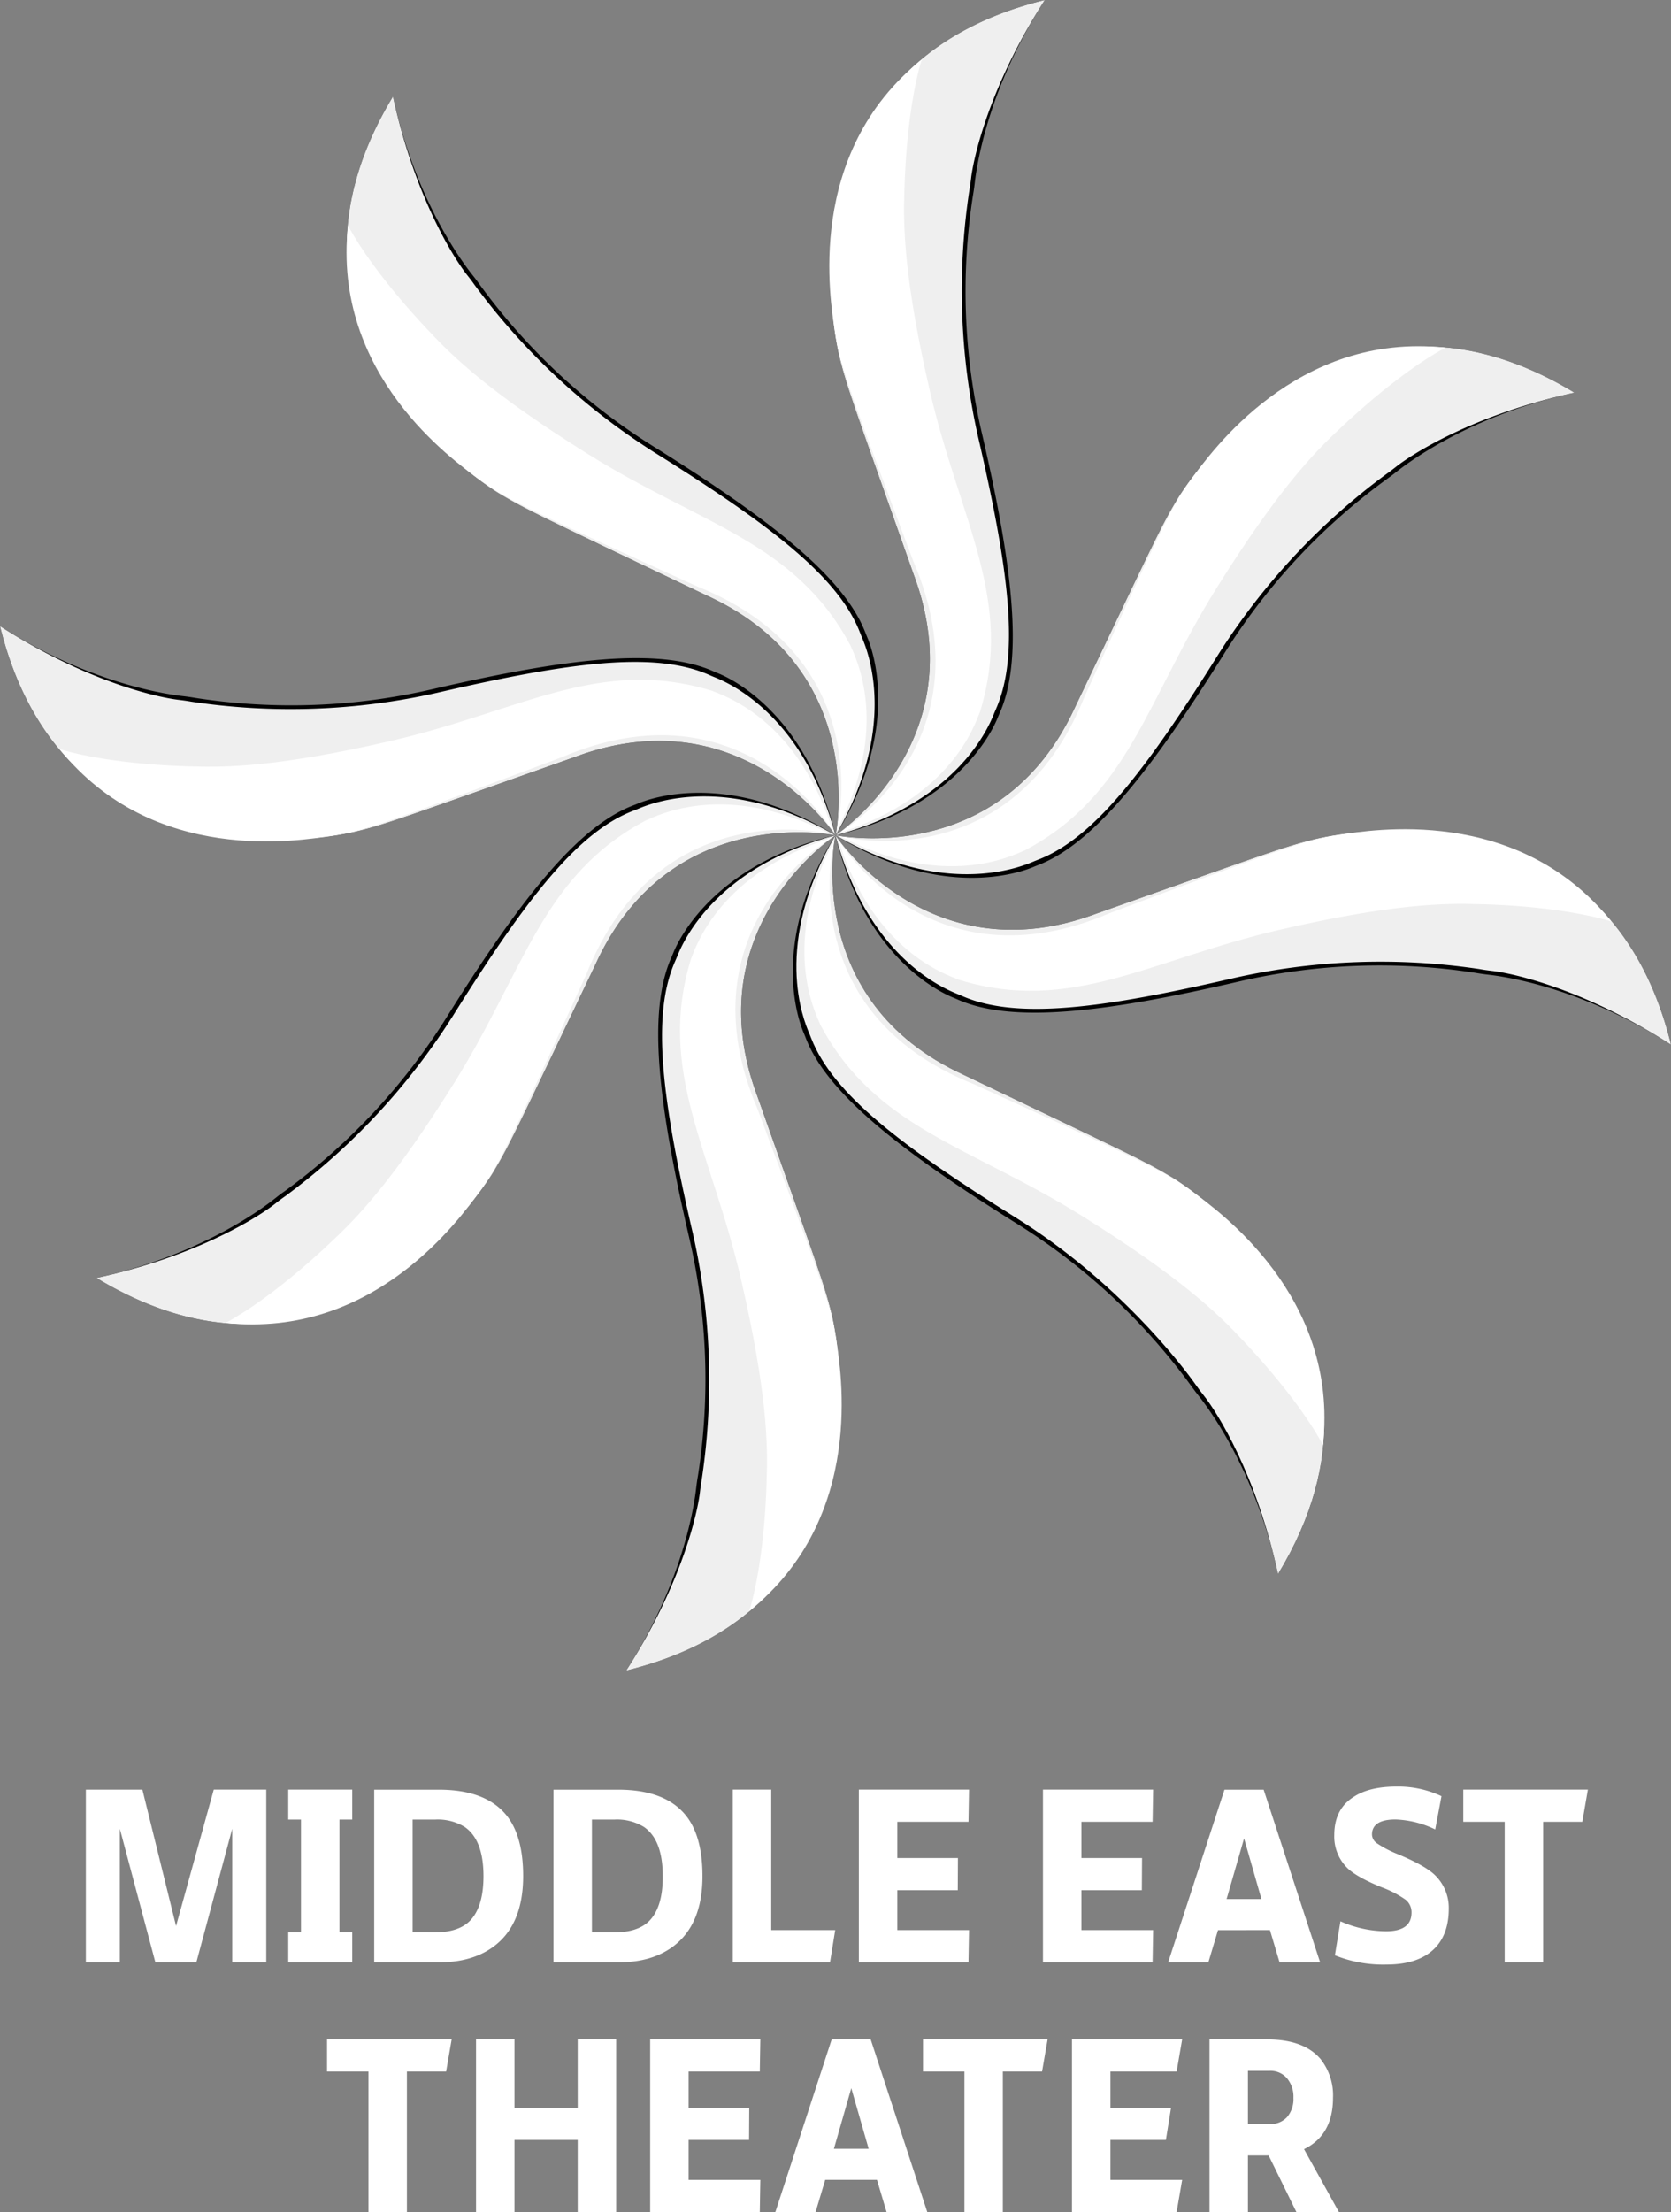 <svg id="logo_White" data-name="logo White" xmlns="http://www.w3.org/2000/svg" width="412" height="544.998" viewBox="0 0 412 544.998">
  <rect x="0" y="0" width="412" height="544.998" fill="#808080" stroke="none"/>
  <path id="Path_1148" data-name="Path 1148" d="M377.859,581.659s-40.733-8.488-59.106,31.707c-19.351,40.472-21.1,44.389-25.123,51.1S252.64,725.144,195.69,690.7c24.647-5.344,39.873-16.309,44.051-19.625.82-.661,1.646-1.275,2.506-1.869a154.009,154.009,0,0,0,39.919-42.976c17.85-28.543,31.979-46.536,45.618-51.867.43-.165.859-.33,1.283-.508C332.307,572.477,351.639,565.476,377.859,581.659Z" transform="translate(-171.889 -375.837)"/>
  <path id="Path_1149" data-name="Path 1149" d="M377.859,582.113s-40.733-8.488-59.106,31.707c-19.351,40.472-21.1,44.389-25.123,51.1S252.64,725.6,195.69,691.157c24.647-5.344,39.873-14.988,44.051-18.3.82-.661,1.646-1.275,2.506-1.87a164.161,164.161,0,0,0,41.242-44.3c17.851-28.542,30.657-45.215,44.3-50.545.43-.165.859-.331,1.283-.509C332.307,574.253,351.017,566.537,377.859,582.113Z" transform="translate(-171.889 -376.291)" fill="#efefef"/>
  <path id="Path_1150" data-name="Path 1150" d="M243.85,703.235c36.839,4.009,57.909-26.052,62.477-32.142,4.82-6.434,8.337-13.984,26.445-53.743,18.122-45.321,60.216-34.507,60.216-34.507-25.573-13.33-42.425-4.723-45.579-3.389-.41.178.4-.2,0,0-25.506,13.555-29.8,36.767-47.1,64.47-15.12,24.216-24.211,33.569-30.34,39.263C269.952,683.188,256.3,696.524,243.85,703.235Z" transform="translate(-188.209 -377.305)" fill="#fff"/>
  <path id="Path_1151" data-name="Path 1151" d="M444.868,587s-34.809,22.776-19.351,64.18c14.962,42.275,16.528,46.291,18.393,53.894s13.957,71.868-50.689,87.741c13.646-21.2,16.654-39.7,17.256-45,.119-1.037.264-2.067.449-3.1a153.847,153.847,0,0,0-2.182-58.592c-7.6-32.77-10.327-55.486-4.436-68.909.185-.422.37-.845.542-1.268C406.165,612.683,414.892,594.075,444.868,587Z" transform="translate(-238.825 -381.211)"/>
  <path id="Path_1152" data-name="Path 1152" d="M444.868,587s-34.809,22.776-19.351,64.18c14.962,42.275,16.528,46.291,18.393,53.894s13.957,71.868-50.689,87.741c13.646-21.2,17.586-38.768,18.194-44.059.119-1.044.264-2.067.443-3.1a163.841,163.841,0,0,0-2.182-60.46c-7.6-32.771-10.32-53.631-4.436-67.047.185-.423.37-.839.542-1.268C407.1,613.621,414.892,594.927,444.868,587Z" transform="translate(-238.825 -381.211)" fill="#efefef"/>
  <path id="Path_1153" data-name="Path 1153" d="M430.381,778.471c28.885-23.192,22.512-59.331,21.427-66.868-1.144-7.927-4.006-15.781-19.351-56.669C413.2,610.076,450.618,588,450.618,588c-27.516,8.64-33.347,26.634-34.623,29.8-.165.416.132-.423,0,0-8.449,27.611,4.945,47.051,12.317,78.87,6.446,27.8,6.645,40.836,6.34,49.191C434.652,745.872,434.427,764.93,430.381,778.471Z" transform="translate(-245.627 -381.55)" fill="#fff"/>
  <path id="Path_1154" data-name="Path 1154" d="M365.686,560.576s-22.8-34.778-64.229-19.341c-42.313,14.948-46.332,16.514-53.942,18.376S175.577,573.549,159.69,509c21.209,13.634,39.734,16.633,45.037,17.24q1.557.178,3.094.443a154.1,154.1,0,0,0,58.643-2.18c32.805-7.589,55.535-10.311,68.976-4.432.423.185.846.37,1.269.541C339.982,521.9,358.606,530.613,365.686,560.576Z" transform="translate(-159.69 -354.735)"/>
  <path id="Path_1155" data-name="Path 1155" d="M365.686,560.576s-22.8-34.778-64.229-19.341c-42.313,14.948-46.332,16.514-53.942,18.376S175.577,573.549,159.69,509c21.209,13.634,38.8,17.564,44.1,18.171,1.038.119,2.069.265,3.1.45a164.426,164.426,0,0,0,60.514-2.18c32.8-7.589,53.678-10.318,67.105-4.432.423.185.84.37,1.269.541C339.063,522.872,357.733,530.6,365.686,560.576Z" transform="translate(-159.69 -354.735)" fill="#efefef"/>
  <path id="Path_1156" data-name="Path 1156" d="M181.92,546.1c23.206,28.859,59.383,22.459,66.92,21.408,7.973-1.149,15.8-4,56.725-19.334,44.891-19.242,67.006,18.146,67.006,18.146-8.648-27.5-26.663-33.318-29.837-34.6-.41-.166.43.132,0,0-27.629-8.435-47.086,4.941-78.933,12.313-27.827,6.434-40.871,6.605-49.235,6.328C214.567,550.364,195.473,550.147,181.92,546.1Z" transform="translate(-167.223 -361.532)" fill="#fff"/>
  <path id="Path_1157" data-name="Path 1157" d="M409.534,493.472s8.5-40.69-31.735-59.047c-40.508-19.334-44.428-21.078-51.145-25.1s-60.732-40.954-26.26-97.854c5.349,24.625,16.323,39.838,19.636,44.013q.985,1.222,1.878,2.5a153.925,153.925,0,0,0,43.014,39.884c28.561,17.835,46.577,31.951,51.906,45.578.172.429.337.859.516,1.281C418.724,447.96,425.725,467.275,409.534,493.472Z" transform="translate(-203.504 -287.684)"/>
  <path id="Path_1158" data-name="Path 1158" d="M409.534,493.472s8.5-40.69-31.735-59.047c-40.508-19.334-44.428-21.078-51.145-25.1s-60.732-40.954-26.26-97.854c5.349,24.625,15,39.838,18.314,44.013q.985,1.222,1.878,2.5a164.073,164.073,0,0,0,44.336,41.205c28.561,17.835,45.255,30.63,50.583,44.257.172.429.337.859.516,1.281C417.4,447.96,425.124,466.654,409.534,493.472Z" transform="translate(-203.504 -287.684)" fill="#efefef"/>
  <path id="Path_1159" data-name="Path 1159" d="M289.3,359.62c-4.02,36.806,26.069,57.858,32.164,62.416,6.446,4.822,14,8.336,53.8,26.422,45.36,18.112,34.531,60.17,34.531,60.17,13.348-25.55,4.734-42.388,3.391-45.539-.172-.409.212.4,0,0-13.56-25.491-36.792-29.771-64.527-47.058-24.231-15.107-33.592-24.19-39.291-30.313C309.367,385.7,296.018,372.052,289.3,359.62Z" transform="translate(-203.486 -304.029)" fill="#fff"/>
  <path id="Path_1160" data-name="Path 1160" d="M471.32,525.108s40.733,8.488,59.105-31.707c19.351-40.472,21.09-44.389,25.123-51.1s40.991-60.678,97.941-26.237c-24.647,5.344-39.866,16.309-44.045,19.625q-1.229.971-2.505,1.876a153.925,153.925,0,0,0-39.926,42.969c-17.851,28.543-31.979,46.536-45.618,51.867-.423.165-.853.33-1.276.509C516.866,534.283,497.554,541.285,471.32,525.108Z" transform="translate(-265.291 -319.319)"/>
  <path id="Path_1161" data-name="Path 1161" d="M471.32,525.108s40.733,8.488,59.105-31.707c19.351-40.472,21.09-44.389,25.123-51.1s40.991-60.678,97.941-26.237c-24.647,5.344-39.866,14.988-44.045,18.3q-1.229.971-2.505,1.876a164.08,164.08,0,0,0-41.248,44.29c-17.851,28.543-30.657,45.215-44.3,50.545-.423.165-.853.33-1.276.509C516.866,532.962,498.162,540.677,471.32,525.108Z" transform="translate(-265.291 -319.319)" fill="#efefef"/>
  <path id="Path_1162" data-name="Path 1162" d="M622.249,404.972c-36.819-4.01-57.909,26.052-62.471,32.143-4.826,6.44-8.337,13.984-26.445,53.743-18.129,45.321-60.223,34.507-60.223,34.507,25.573,13.337,42.432,4.723,45.579,3.389.41-.178-.39.2,0,0,25.513-13.555,29.8-36.767,47.106-64.47,15.12-24.216,24.2-33.569,30.333-39.263C596.147,425.02,609.806,411.69,622.249,404.972Z" transform="translate(-265.897 -319.298)" fill="#fff"/>
  <path id="Path_1163" data-name="Path 1163" d="M470.629,481.282s34.8-22.776,19.352-64.18c-14.962-42.275-16.528-46.292-18.393-53.895s-13.949-71.875,50.689-87.748c-13.646,21.2-16.654,39.7-17.262,45-.119,1.037-.264,2.067-.443,3.1a153.682,153.682,0,0,0,2.182,58.591c7.6,32.77,10.327,55.487,4.436,68.916-.185.416-.37.839-.542,1.262C509.332,455.593,500.612,474.2,470.629,481.282Z" transform="translate(-264.673 -275.46)"/>
  <path id="Path_1164" data-name="Path 1164" d="M470.629,481.282s34.8-22.776,19.352-64.18c-14.962-42.275-16.528-46.292-18.393-53.895s-13.949-71.875,50.689-87.748c-13.646,21.2-17.586,38.768-18.194,44.065-.118,1.037-.264,2.068-.449,3.091a164.05,164.05,0,0,0,2.188,60.461c7.6,32.77,10.321,53.63,4.43,67.046-.179.423-.364.839-.536,1.268C508.394,454.655,500.625,473.322,470.629,481.282Z" transform="translate(-264.673 -275.46)" fill="#efefef"/>
  <path id="Path_1165" data-name="Path 1165" d="M491.737,297.69c-28.885,23.192-22.511,59.338-21.427,66.868,1.144,7.96,4,15.78,19.344,56.669,19.259,44.858-18.161,66.947-18.161,66.947,27.523-8.64,33.348-26.634,34.63-29.8.165-.416-.132.422,0,0,8.449-27.611-4.945-47.051-12.323-78.87-6.44-27.8-6.612-40.835-6.334-49.191C487.5,330.308,487.684,311.232,491.737,297.69Z" transform="translate(-264.492 -283.006)" fill="#fff"/>
  <path id="Path_1166" data-name="Path 1166" d="M471.27,586.419s22.8,34.771,64.236,19.334c42.313-14.948,46.333-16.514,53.942-18.376s71.938-13.938,87.826,50.644c-21.216-13.634-39.735-16.639-45.037-17.246-1.038-.119-2.07-.265-3.1-.443a154.085,154.085,0,0,0-58.643,2.179c-32.8,7.59-55.535,10.318-68.976,4.432-.416-.185-.839-.37-1.263-.542C496.982,625.068,478.364,616.355,471.27,586.419Z" transform="translate(-265.273 -380.63)"/>
  <path id="Path_1167" data-name="Path 1167" d="M471.27,586.419s22.8,34.771,64.236,19.334c42.313-14.948,46.333-16.514,53.942-18.376s71.938-13.938,87.826,50.644c-21.216-13.634-38.8-17.57-44.1-18.178-1.038-.119-2.069-.264-3.094-.449a164.487,164.487,0,0,0-60.514,2.187c-32.8,7.59-53.677,10.312-67.105,4.426-.423-.179-.84-.363-1.269-.535C497.914,624.13,479.23,616.369,471.27,586.419Z" transform="translate(-265.273 -380.63)" fill="#efefef"/>
  <path id="Path_1168" data-name="Path 1168" d="M662.911,607.485c-23.212-28.859-59.389-22.459-66.927-21.408-7.933,1.143-15.794,3.963-56.719,19.328-44.9,19.242-67.006-18.146-67.006-18.146,8.647,27.5,26.657,33.319,29.831,34.6.416.165-.423-.132,0,0,27.635,8.442,47.092-4.941,78.939-12.312,27.82-6.434,40.871-6.606,49.235-6.328C630.265,603.218,649.359,603.409,662.911,607.485Z" transform="translate(-265.609 -380.447)" fill="#fff"/>
  <path id="Path_1169" data-name="Path 1169" d="M465.851,587.05s-8.5,40.7,31.734,59.047c40.508,19.341,44.428,21.078,51.145,25.1s60.732,40.954,26.26,97.854c-5.349-24.626-16.323-39.838-19.642-44.006q-.971-1.228-1.878-2.5A154.039,154.039,0,0,0,510.5,682.652c-28.568-17.835-46.577-31.951-51.912-45.578-.165-.429-.33-.852-.509-1.275C456.661,632.556,449.653,613.241,465.851,587.05Z" transform="translate(-259.881 -381.229)"/>
  <path id="Path_1170" data-name="Path 1170" d="M466.3,587.05s-8.5,40.7,31.735,59.047c40.507,19.341,44.428,21.078,51.145,25.1s60.732,40.954,26.26,97.854c-5.348-24.626-15-39.838-18.32-44.006q-.972-1.228-1.877-2.5c-3.61-5.165-19.371-25.649-44.3-41.212C482.382,663.5,465.7,650.7,460.36,637.074c-.165-.429-.331-.852-.509-1.275C458.436,632.556,450.714,613.862,466.3,587.05Z" transform="translate(-260.333 -381.229)" fill="#efefef"/>
  <path id="Path_1171" data-name="Path 1171" d="M587.526,737.848c4.013-36.806-26.075-57.858-32.171-62.416-6.44-4.822-14-8.329-53.79-26.422-45.36-18.113-34.538-60.17-34.538-60.17-13.348,25.55-4.727,42.394-3.391,45.539.178.41-.205-.4,0,0,13.566,25.491,36.8,29.778,64.527,47.064,24.237,15.107,33.6,24.183,39.3,30.306C567.461,711.769,580.809,725.417,587.526,737.848Z" transform="translate(-261.342 -381.836)" fill="#fff"/>
  <path id="Path_1172" data-name="Path 1172" d="M213.951,976.583l-8.3-33.6H191.71v42.534h8.383V952.632l8.753,32.883h10.115l8.839-32.883v32.883h8.39V942.981H223.246Z" transform="translate(-170.54 -502.048)" fill="#fff"/>
  <path id="Path_1173" data-name="Path 1173" d="M328.5,981.781q7.464-5.37,7.471-17.484,0-9.743-4.006-14.843Q326.849,943,315.193,943H299.24v42.526h16.138Q323.306,985.514,328.5,981.781Zm-19.781-3.639V950.365h5.567a12.686,12.686,0,0,1,7.273,1.817q4.628,3.19,4.628,12.114,0,7.927-3.643,11.3-2.83,2.543-8.3,2.55Z" transform="translate(-206.979 -502.054)" fill="#fff"/>
  <path id="Path_1174" data-name="Path 1174" d="M402.843,964.3q0-9.743-4.013-14.842Q393.726,943,382.057,943H366.11v42.526h16.132q7.934,0,13.124-3.731Q402.843,976.41,402.843,964.3Zm-13.4,11.3q-2.823,2.543-8.3,2.55h-5.56V950.365h5.56a12.686,12.686,0,0,1,7.272,1.817q4.628,3.19,4.628,12.114.046,7.927-3.6,11.3Z" transform="translate(-229.639 -502.054)" fill="#fff"/>
  <path id="Path_1175" data-name="Path 1175" d="M458.219,977.587H442.451V942.981H432.97v42.534h23.973Z" transform="translate(-252.295 -502.048)" fill="#fff"/>
  <path id="Path_1176" data-name="Path 1176" d="M507.146,977.587H489.461v-9.836h14.909l.04-7.919H489.461v-8.925h17.546l.139-7.927H479.98v42.534h27.027Z" transform="translate(-268.225 -502.048)" fill="#fff"/>
  <path id="Path_1177" data-name="Path 1177" d="M575.8,977.587H558.121v-9.836h14.9l.046-7.919H558.121v-8.925h17.547l.131-7.927H548.64v42.534h27.028Z" transform="translate(-291.491 -502.048)" fill="#fff"/>
  <path id="Path_1178" data-name="Path 1178" d="M620.427,977.593l2.366,7.926h10L618.873,943h-9.659L595.33,985.526h9.917l2.374-7.927Zm-6.38-22.584,4.284,14.935h-8.594Z" transform="translate(-307.313 -502.054)" fill="#fff"/>
  <path id="Path_1179" data-name="Path 1179" d="M672.859,958.458a26.557,26.557,0,0,1-5.057-2.642,2.7,2.7,0,0,1-1.23-2.14q0-3.733,5.831-3.732a24.284,24.284,0,0,1,9.758,2.458l1.547-8.2a25.142,25.142,0,0,0-11.028-2.365q-6.657,0-10.485,2.457-4.919,3-4.919,9.473a10.866,10.866,0,0,0,3.372,8.283q2.366,2.193,8.383,4.624a25.456,25.456,0,0,1,5.838,3.045,3.959,3.959,0,0,1,1.454,3.144q0,4.625-6.287,4.624a27.974,27.974,0,0,1-11.239-2.457l-1.369,8.376a31.749,31.749,0,0,0,12.759,2.279q6.937,0,10.85-3.1,4.462-3.547,4.468-10.655a11.221,11.221,0,0,0-3.742-8.588Q679.239,961.1,672.859,958.458Z" transform="translate(-328.302 -501.659)" fill="#fff"/>
  <path id="Path_1180" data-name="Path 1180" d="M705.39,942.981v7.927H715.6v34.607h9.474V950.907h9.665l1.369-7.927Z" transform="translate(-344.609 -502.048)" fill="#fff"/>
  <path id="Path_1181" data-name="Path 1181" d="M281.66,1044.06h10.215v34.607h9.474V1044.06h9.666l1.369-7.92H281.66Z" transform="translate(-201.021 -533.669)" fill="#fff"/>
  <path id="Path_1182" data-name="Path 1182" d="M362.291,1052.984H346.7V1036.14H337.22v42.526H346.7v-17.755h15.589v17.755h9.474V1036.14h-9.474Z" transform="translate(-219.849 -533.669)" fill="#fff"/>
  <path id="Path_1183" data-name="Path 1183" d="M429.188,1044.06l.132-7.92H402.16v42.526h27.028l.132-7.919H411.641v-9.836h14.9l.046-7.927H411.641v-8.924Z" transform="translate(-241.854 -533.669)" fill="#fff"/>
  <path id="Path_1184" data-name="Path 1184" d="M462.734,1036.14l-13.883,42.526h9.917l2.373-7.927H473.9l2.367,7.927H486.3l-13.95-42.526Zm.549,26.95,4.284-14.935,4.284,14.935Z" transform="translate(-257.677 -533.669)" fill="#fff"/>
  <path id="Path_1185" data-name="Path 1185" d="M503.9,1044.06h10.214v34.607h9.474V1044.06h9.666l1.369-7.92H503.9Z" transform="translate(-276.331 -533.669)" fill="#fff"/>
  <path id="Path_1186" data-name="Path 1186" d="M585.258,1044.06l1.368-7.92H559.46v42.526h25.8l1.368-7.919H568.941v-9.836h13.672l1.276-7.927H568.941v-8.924Z" transform="translate(-295.158 -533.669)" fill="#fff"/>
  <path id="Path_1187" data-name="Path 1187" d="M641.2,1050.527a14.4,14.4,0,0,0-3.009-9.473q-4.106-4.914-13.222-4.914H610.75v42.526h9.48v-13.932h5.1l6.836,13.932H642.65l-8.594-15.484Q641.2,1059.722,641.2,1050.527Zm-11.306,4.736a5.46,5.46,0,0,1-4.284,1.731H620.23v-13.118h5.375a5.352,5.352,0,0,1,4.238,1.823,7.073,7.073,0,0,1,1.6,4.828A6.855,6.855,0,0,1,629.89,1055.263Z" transform="translate(-312.539 -533.671)" fill="#fff"/>
  <path id="Path_1188" data-name="Path 1188" d="M282.971,985.515v-7.378h-3.16V950.358h3.16v-7.378H267.19v7.378h3.14v27.778h-3.14v7.378h15.781Z" transform="translate(-196.118 -502.048)" fill="#fff"/>
</svg>
